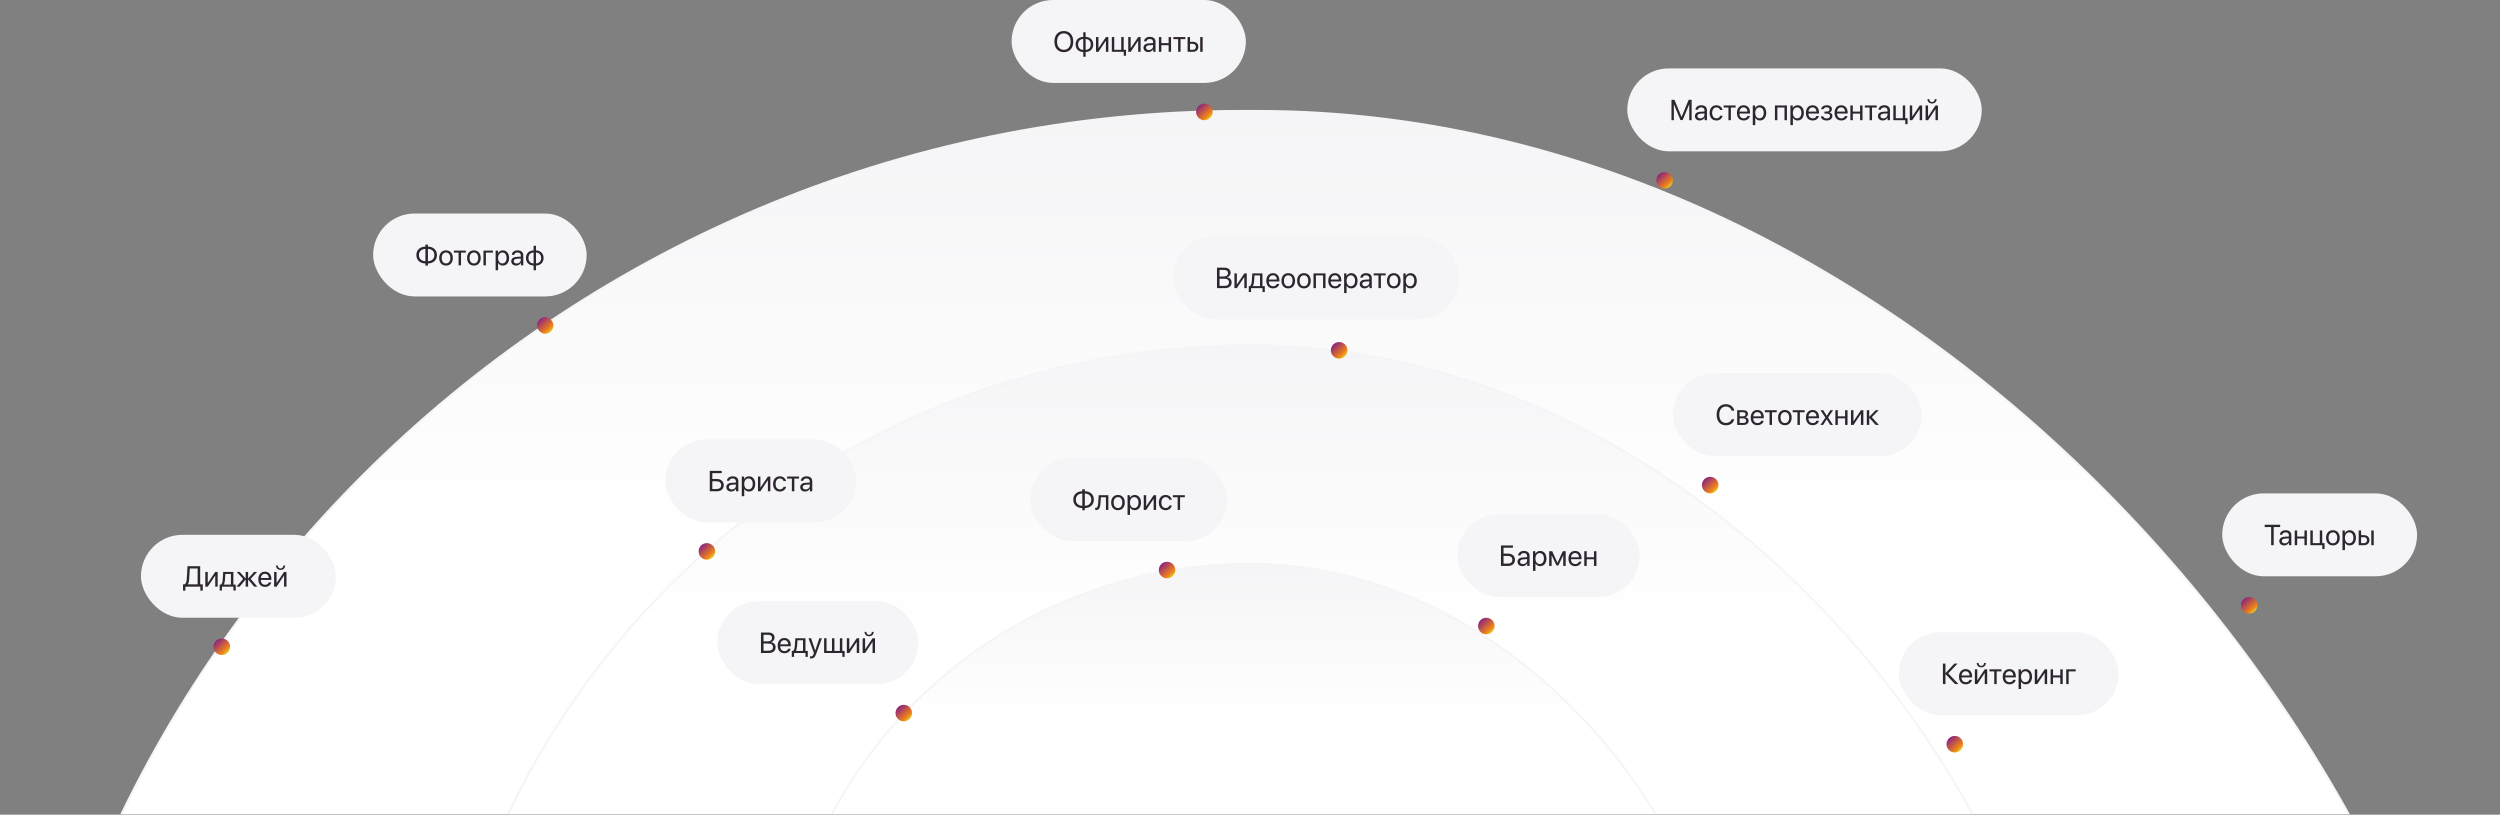 <svg width="1206" height="393" viewBox="0 0 1206 393" fill="none" xmlns="http://www.w3.org/2000/svg">
<rect x="0" y="0" width="1206" height="393" fill="#808080" stroke="none"/>
<mask id="mask0_31685_43442" style="mask-type:alpha" maskUnits="userSpaceOnUse" x="0" y="4" width="1206" height="389">
<rect y="4" width="1206" height="389" fill="#D9D9D9"/>
</mask>
<g mask="url(#mask0_31685_43442)">
<rect x="-1.199" y="53.531" width="1208.4" height="1201.6" rx="600.801" fill="url(#paint0_linear_31685_43442)" stroke="#F5F5F7"/>
<rect x="206.879" y="166.568" width="792.242" height="792.242" rx="396.121" fill="url(#paint1_linear_31685_43442)" stroke="#F5F5F7"/>
<rect x="374.191" y="271.964" width="457.62" height="457.62" rx="228.81" fill="url(#paint2_linear_31685_43442)" stroke="#F5F5F7"/>
<path d="M337 266C337 263.791 338.791 262 341 262C343.209 262 345 263.791 345 266C345 268.209 343.209 270 341 270C338.791 270 337 268.209 337 266Z" fill="url(#paint3_linear_31685_43442)"/>
<path d="M642 169C642 166.791 643.791 165 646 165C648.209 165 650 166.791 650 169C650 171.209 648.209 173 646 173C643.791 173 642 171.209 642 169Z" fill="url(#paint4_linear_31685_43442)"/>
<path d="M821 234C821 231.791 822.791 230 825 230C827.209 230 829 231.791 829 234C829 236.209 827.209 238 825 238C822.791 238 821 236.209 821 234Z" fill="url(#paint5_linear_31685_43442)"/>
<path d="M939 359C939 356.791 940.791 355 943 355C945.209 355 947 356.791 947 359C947 361.209 945.209 363 943 363C940.791 363 939 361.209 939 359Z" fill="url(#paint6_linear_31685_43442)"/>
<path d="M559 275C559 272.791 560.791 271 563 271C565.209 271 567 272.791 567 275C567 277.209 565.209 279 563 279C560.791 279 559 277.209 559 275Z" fill="url(#paint7_linear_31685_43442)"/>
<path d="M713 302C713 299.791 714.791 298 717 298C719.209 298 721 299.791 721 302C721 304.209 719.209 306 717 306C714.791 306 713 304.209 713 302Z" fill="url(#paint8_linear_31685_43442)"/>
<path d="M432 344C432 341.791 433.791 340 436 340C438.209 340 440 341.791 440 344C440 346.209 438.209 348 436 348C433.791 348 432 346.209 432 344Z" fill="url(#paint9_linear_31685_43442)"/>
<rect x="259" y="153" width="8" height="8" rx="4" fill="url(#paint10_linear_31685_43442)"/>
<path d="M799 87C799 84.791 800.791 83 803 83C805.209 83 807 84.791 807 87C807 89.209 805.209 91 803 91C800.791 91 799 89.209 799 87Z" fill="url(#paint11_linear_31685_43442)"/>
<path d="M577 54C577 51.791 578.791 50 581 50C583.209 50 585 51.791 585 54C585 56.209 583.209 58 581 58C578.791 58 577 56.209 577 54Z" fill="url(#paint12_linear_31685_43442)"/>
<path d="M1081 292C1081 289.791 1082.79 288 1085 288C1087.21 288 1089 289.791 1089 292C1089 294.209 1087.21 296 1085 296C1082.79 296 1081 294.209 1081 292Z" fill="url(#paint13_linear_31685_43442)"/>
<path d="M103 312C103 309.791 104.791 308 107 308C109.209 308 111 309.791 111 312C111 314.209 109.209 316 107 316C104.791 316 103 314.209 103 312Z" fill="url(#paint14_linear_31685_43442)"/>
</g>
<rect x="566" y="114" width="138" height="40" rx="20" fill="#F5F5F7"/>
<path d="M590.799 139H587.073V129.136H590.812C592.501 129.136 593.643 130.12 593.643 131.597C593.643 132.622 592.891 133.579 591.94 133.75V133.805C593.28 133.976 594.142 134.919 594.142 136.231C594.142 137.968 592.897 139 590.799 139ZM588.304 130.223V133.388H590.149C591.605 133.388 592.398 132.807 592.398 131.74C592.398 130.763 591.729 130.223 590.532 130.223H588.304ZM588.304 137.913H590.614C592.098 137.913 592.877 137.312 592.877 136.17C592.877 135.028 592.07 134.447 590.498 134.447H588.304V137.913ZM596.657 139H595.481V131.891H596.657V137.182H596.712L600.267 131.891H601.442V139H600.267V133.709H600.212L596.657 139ZM607.827 138.022V132.868H605.161L604.942 135.862C604.881 136.744 604.696 137.517 604.361 137.968V138.022H607.827ZM603.514 140.88H602.406V138.022H603.001C603.521 137.681 603.773 136.792 603.842 135.835L604.115 131.891H609.01V138.022H610.138V140.88H609.03V139H603.514V140.88ZM614.062 132.8C612.947 132.8 612.168 133.654 612.093 134.837H615.955C615.928 133.647 615.183 132.8 614.062 132.8ZM615.928 136.963H617.097C616.892 138.207 615.688 139.123 614.137 139.123C612.1 139.123 610.862 137.708 610.862 135.473C610.862 133.265 612.12 131.768 614.082 131.768C616.003 131.768 617.186 133.162 617.186 135.315V135.767H612.086V135.835C612.086 137.195 612.886 138.091 614.164 138.091C615.066 138.091 615.729 137.633 615.928 136.963ZM621.458 139.123C619.489 139.123 618.163 137.708 618.163 135.445C618.163 133.176 619.489 131.768 621.458 131.768C623.42 131.768 624.746 133.176 624.746 135.445C624.746 137.708 623.42 139.123 621.458 139.123ZM621.458 138.077C622.716 138.077 623.536 137.12 623.536 135.445C623.536 133.771 622.716 132.813 621.458 132.813C620.2 132.813 619.373 133.771 619.373 135.445C619.373 137.12 620.2 138.077 621.458 138.077ZM629.019 139.123C627.05 139.123 625.724 137.708 625.724 135.445C625.724 133.176 627.05 131.768 629.019 131.768C630.98 131.768 632.307 133.176 632.307 135.445C632.307 137.708 630.98 139.123 629.019 139.123ZM629.019 138.077C630.276 138.077 631.097 137.12 631.097 135.445C631.097 133.771 630.276 132.813 629.019 132.813C627.761 132.813 626.934 133.771 626.934 135.445C626.934 137.12 627.761 138.077 629.019 138.077ZM638.24 139V132.868H634.802V139H633.626V131.891H639.423V139H638.24ZM643.948 132.8C642.834 132.8 642.055 133.654 641.979 134.837H645.842C645.814 133.647 645.069 132.8 643.948 132.8ZM645.814 136.963H646.983C646.778 138.207 645.575 139.123 644.023 139.123C641.986 139.123 640.749 137.708 640.749 135.473C640.749 133.265 642.007 131.768 643.969 131.768C645.89 131.768 647.072 133.162 647.072 135.315V135.767H641.973V135.835C641.973 137.195 642.772 138.091 644.051 138.091C644.953 138.091 645.616 137.633 645.814 136.963ZM651.851 131.768C653.662 131.768 654.893 133.217 654.893 135.445C654.893 137.674 653.669 139.123 651.878 139.123C650.859 139.123 650.039 138.624 649.615 137.845H649.588V141.372H648.398V131.891H649.526V133.094H649.554C649.991 132.294 650.818 131.768 651.851 131.768ZM651.618 138.077C652.883 138.077 653.676 137.059 653.676 135.445C653.676 133.839 652.883 132.813 651.618 132.813C650.401 132.813 649.581 133.866 649.581 135.445C649.581 137.031 650.401 138.077 651.618 138.077ZM658.563 138.111C659.685 138.111 660.546 137.325 660.546 136.3V135.719L658.646 135.835C657.688 135.896 657.142 136.32 657.142 136.99C657.142 137.667 657.709 138.111 658.563 138.111ZM658.297 139.123C656.882 139.123 655.932 138.269 655.932 136.99C655.932 135.773 656.868 135.008 658.509 134.912L660.546 134.796V134.201C660.546 133.333 659.972 132.813 658.987 132.813C658.071 132.813 657.497 133.244 657.347 133.941H656.198C656.28 132.711 657.333 131.768 659.015 131.768C660.683 131.768 661.735 132.67 661.735 134.085V139H660.607V137.776H660.58C660.156 138.59 659.254 139.123 658.297 139.123ZM668.441 131.891V132.868H666.145V139H664.969V132.868H662.672V131.891H668.441ZM672.358 139.123C670.39 139.123 669.063 137.708 669.063 135.445C669.063 133.176 670.39 131.768 672.358 131.768C674.32 131.768 675.646 133.176 675.646 135.445C675.646 137.708 674.32 139.123 672.358 139.123ZM672.358 138.077C673.616 138.077 674.437 137.12 674.437 135.445C674.437 133.771 673.616 132.813 672.358 132.813C671.101 132.813 670.273 133.771 670.273 135.445C670.273 137.12 671.101 138.077 672.358 138.077ZM680.425 131.768C682.236 131.768 683.467 133.217 683.467 135.445C683.467 137.674 682.243 139.123 680.452 139.123C679.434 139.123 678.613 138.624 678.189 137.845H678.162V141.372H676.973V131.891H678.101V133.094H678.128C678.565 132.294 679.393 131.768 680.425 131.768ZM680.192 138.077C681.457 138.077 682.25 137.059 682.25 135.445C682.25 133.839 681.457 132.813 680.192 132.813C678.976 132.813 678.155 133.866 678.155 135.445C678.155 137.031 678.976 138.077 680.192 138.077Z" fill="#2D252F"/>
<rect x="785" y="33" width="171" height="40" rx="20" fill="#F5F5F7"/>
<path d="M816.045 58H814.896V50.398H814.849L811.704 57.932H810.665L807.521 50.398H807.473V58H806.324V48.136H807.753L811.157 56.366H811.212L814.616 48.136H816.045V58ZM820.256 57.111C821.377 57.111 822.238 56.325 822.238 55.3V54.719L820.338 54.835C819.381 54.897 818.834 55.32 818.834 55.99C818.834 56.667 819.401 57.111 820.256 57.111ZM819.989 58.123C818.574 58.123 817.624 57.269 817.624 55.99C817.624 54.773 818.561 54.008 820.201 53.912L822.238 53.796V53.201C822.238 52.333 821.664 51.813 820.68 51.813C819.764 51.813 819.189 52.244 819.039 52.941H817.891C817.973 51.711 819.025 50.768 820.707 50.768C822.375 50.768 823.428 51.67 823.428 53.085V58H822.3V56.776H822.272C821.849 57.59 820.946 58.123 819.989 58.123ZM830.954 53.078H829.778C829.573 52.395 828.992 51.813 827.987 51.813C826.75 51.813 825.937 52.859 825.937 54.445C825.937 56.072 826.764 57.077 828.001 57.077C828.944 57.077 829.566 56.612 829.792 55.826H830.968C830.735 57.173 829.594 58.123 827.994 58.123C826.019 58.123 824.727 56.708 824.727 54.445C824.727 52.23 826.012 50.768 827.98 50.768C829.696 50.768 830.742 51.868 830.954 53.078ZM837.271 50.891V51.868H834.974V58H833.798V51.868H831.501V50.891H837.271ZM841.092 51.8C839.978 51.8 839.198 52.654 839.123 53.837H842.985C842.958 52.648 842.213 51.8 841.092 51.8ZM842.958 55.963H844.127C843.922 57.207 842.719 58.123 841.167 58.123C839.13 58.123 837.893 56.708 837.893 54.473C837.893 52.265 839.15 50.768 841.112 50.768C843.033 50.768 844.216 52.162 844.216 54.315V54.767H839.116V54.835C839.116 56.195 839.916 57.091 841.194 57.091C842.097 57.091 842.76 56.633 842.958 55.963ZM848.994 50.768C850.806 50.768 852.036 52.217 852.036 54.445C852.036 56.674 850.812 58.123 849.021 58.123C848.003 58.123 847.183 57.624 846.759 56.845H846.731V60.372H845.542V50.891H846.67V52.094H846.697C847.135 51.294 847.962 50.768 848.994 50.768ZM848.762 57.077C850.026 57.077 850.819 56.059 850.819 54.445C850.819 52.839 850.026 51.813 848.762 51.813C847.545 51.813 846.725 52.866 846.725 54.445C846.725 56.031 847.545 57.077 848.762 57.077ZM860.841 58V51.868H857.402V58H856.227V50.891H862.023V58H860.841ZM867.15 50.768C868.962 50.768 870.192 52.217 870.192 54.445C870.192 56.674 868.969 58.123 867.178 58.123C866.159 58.123 865.339 57.624 864.915 56.845H864.888V60.372H863.698V50.891H864.826V52.094H864.854C865.291 51.294 866.118 50.768 867.15 50.768ZM866.918 57.077C868.183 57.077 868.976 56.059 868.976 54.445C868.976 52.839 868.183 51.813 866.918 51.813C865.701 51.813 864.881 52.866 864.881 54.445C864.881 56.031 865.701 57.077 866.918 57.077ZM874.369 51.8C873.255 51.8 872.476 52.654 872.4 53.837H876.263C876.235 52.648 875.49 51.8 874.369 51.8ZM876.235 55.963H877.404C877.199 57.207 875.996 58.123 874.444 58.123C872.407 58.123 871.17 56.708 871.17 54.473C871.17 52.265 872.428 50.768 874.39 50.768C876.311 50.768 877.493 52.162 877.493 54.315V54.767H872.394V54.835C872.394 56.195 873.193 57.091 874.472 57.091C875.374 57.091 876.037 56.633 876.235 55.963ZM881.185 58.123C879.626 58.123 878.498 57.357 878.375 56.154H879.578C879.715 56.776 880.303 57.139 881.185 57.139C882.217 57.139 882.791 56.647 882.791 55.956C882.791 55.156 882.258 54.794 881.185 54.794H880.118V53.823H881.185C882.087 53.823 882.552 53.481 882.552 52.784C882.552 52.19 882.128 51.759 881.212 51.759C880.371 51.759 879.783 52.121 879.688 52.688H878.532C878.683 51.513 879.708 50.768 881.212 50.768C882.832 50.768 883.714 51.547 883.714 52.688C883.714 53.413 883.249 54.056 882.538 54.22V54.274C883.475 54.48 883.96 55.081 883.96 55.901C883.96 57.227 882.853 58.123 881.185 58.123ZM888.178 51.8C887.063 51.8 886.284 52.654 886.209 53.837H890.071C890.044 52.648 889.299 51.8 888.178 51.8ZM890.044 55.963H891.213C891.008 57.207 889.805 58.123 888.253 58.123C886.216 58.123 884.979 56.708 884.979 54.473C884.979 52.265 886.236 50.768 888.198 50.768C890.119 50.768 891.302 52.162 891.302 54.315V54.767H886.202V54.835C886.202 56.195 887.002 57.091 888.28 57.091C889.183 57.091 889.846 56.633 890.044 55.963ZM897.304 58V54.801H893.797V58H892.621V50.891H893.797V53.823H897.304V50.891H898.479V58H897.304ZM905.356 50.891V51.868H903.06V58H901.884V51.868H899.587V50.891H905.356ZM908.535 57.111C909.656 57.111 910.518 56.325 910.518 55.3V54.719L908.617 54.835C907.66 54.897 907.113 55.32 907.113 55.99C907.113 56.667 907.681 57.111 908.535 57.111ZM908.269 58.123C906.854 58.123 905.903 57.269 905.903 55.99C905.903 54.773 906.84 54.008 908.48 53.912L910.518 53.796V53.201C910.518 52.333 909.943 51.813 908.959 51.813C908.043 51.813 907.469 52.244 907.318 52.941H906.17C906.252 51.711 907.305 50.768 908.986 50.768C910.654 50.768 911.707 51.67 911.707 53.085V58H910.579V56.776H910.552C910.128 57.59 909.226 58.123 908.269 58.123ZM920.211 59.88H919.104V58H913.348V50.891H914.523V57.023H917.9V50.891H919.076V57.023H920.211V59.88ZM922.453 58H921.277V50.891H922.453V56.182H922.508L926.062 50.891H927.238V58H926.062V52.709H926.008L922.453 58ZM930.082 58H928.906V50.891H930.082V56.182H930.137L933.691 50.891H934.867V58H933.691V52.709H933.637L930.082 58ZM929.815 47.815H930.69C930.69 48.607 931.203 49.23 932.017 49.23C932.83 49.23 933.343 48.607 933.343 47.815H934.218C934.218 49.072 933.322 49.934 932.017 49.934C930.711 49.934 929.815 49.072 929.815 47.815Z" fill="#2D252F"/>
<rect x="180" y="103" width="103" height="40" rx="20" fill="#F5F5F7"/>
<path d="M205.216 126.004V120.063C203.288 120.139 202.099 121.273 202.099 123.03C202.099 124.808 203.288 125.942 205.216 126.004ZM209.543 123.037C209.543 121.267 208.354 120.125 206.433 120.063V126.004C208.354 125.929 209.543 124.794 209.543 123.037ZM205.216 127.104C202.543 127.043 200.854 125.464 200.854 123.03C200.854 120.61 202.536 119.038 205.216 118.963V117.999H206.433V118.963C209.105 119.024 210.787 120.604 210.787 123.037C210.787 125.457 209.105 127.029 206.433 127.104V128.137H205.216V127.104ZM215.162 128.123C213.193 128.123 211.867 126.708 211.867 124.445C211.867 122.176 213.193 120.768 215.162 120.768C217.124 120.768 218.45 122.176 218.45 124.445C218.45 126.708 217.124 128.123 215.162 128.123ZM215.162 127.077C216.42 127.077 217.24 126.12 217.24 124.445C217.24 122.771 216.42 121.813 215.162 121.813C213.904 121.813 213.077 122.771 213.077 124.445C213.077 126.12 213.904 127.077 215.162 127.077ZM224.698 120.891V121.868H222.401V128H221.226V121.868H218.929V120.891H224.698ZM228.615 128.123C226.646 128.123 225.32 126.708 225.32 124.445C225.32 122.176 226.646 120.768 228.615 120.768C230.577 120.768 231.903 122.176 231.903 124.445C231.903 126.708 230.577 128.123 228.615 128.123ZM228.615 127.077C229.873 127.077 230.693 126.12 230.693 124.445C230.693 122.771 229.873 121.813 228.615 121.813C227.357 121.813 226.53 122.771 226.53 124.445C226.53 126.12 227.357 127.077 228.615 127.077ZM237.796 121.868H234.398V128H233.223V120.891H237.796V121.868ZM242.547 120.768C244.358 120.768 245.589 122.217 245.589 124.445C245.589 126.674 244.365 128.123 242.574 128.123C241.556 128.123 240.735 127.624 240.312 126.845H240.284V130.372H239.095V120.891H240.223V122.094H240.25C240.688 121.294 241.515 120.768 242.547 120.768ZM242.314 127.077C243.579 127.077 244.372 126.059 244.372 124.445C244.372 122.839 243.579 121.813 242.314 121.813C241.098 121.813 240.277 122.866 240.277 124.445C240.277 126.031 241.098 127.077 242.314 127.077ZM249.26 127.111C250.381 127.111 251.242 126.325 251.242 125.3V124.719L249.342 124.835C248.385 124.896 247.838 125.32 247.838 125.99C247.838 126.667 248.405 127.111 249.26 127.111ZM248.993 128.123C247.578 128.123 246.628 127.269 246.628 125.99C246.628 124.773 247.564 124.008 249.205 123.912L251.242 123.796V123.201C251.242 122.333 250.668 121.813 249.684 121.813C248.768 121.813 248.193 122.244 248.043 122.941H246.895C246.977 121.711 248.029 120.768 249.711 120.768C251.379 120.768 252.432 121.67 252.432 123.085V128H251.304V126.776H251.276C250.853 127.59 249.95 128.123 248.993 128.123ZM257.408 127.077V121.813C255.891 121.848 254.927 122.839 254.927 124.445C254.927 126.045 255.891 127.036 257.408 127.077ZM261.031 124.445C261.031 122.846 260.067 121.854 258.557 121.813V127.077C260.067 127.043 261.031 126.052 261.031 124.445ZM257.408 128.089C255.193 128.048 253.73 126.64 253.73 124.445C253.73 122.251 255.193 120.836 257.408 120.802V118.553H258.557V120.802C260.758 120.843 262.228 122.251 262.228 124.445C262.228 126.64 260.758 128.055 258.557 128.089V130.372H257.408V128.089Z" fill="#2D252F"/>
<rect x="916" y="305" width="106" height="40" rx="20" fill="#F5F5F7"/>
<path d="M939.838 324.853L944.78 330H943.092L938.539 325.208H938.484V330H937.254V320.136H938.484V324.682H938.539L942.777 320.136H944.322L939.838 324.853ZM948.219 323.8C947.104 323.8 946.325 324.654 946.25 325.837H950.112C950.085 324.647 949.34 323.8 948.219 323.8ZM950.085 327.963H951.254C951.049 329.207 949.846 330.123 948.294 330.123C946.257 330.123 945.02 328.708 945.02 326.473C945.02 324.265 946.277 322.768 948.239 322.768C950.16 322.768 951.343 324.162 951.343 326.315V326.767H946.243V326.835C946.243 328.195 947.043 329.091 948.321 329.091C949.224 329.091 949.887 328.633 950.085 327.963ZM953.838 330H952.662V322.891H953.838V328.182H953.893L957.447 322.891H958.623V330H957.447V324.709H957.393L953.838 330ZM953.571 319.814H954.446C954.446 320.607 954.959 321.229 955.772 321.229C956.586 321.229 957.099 320.607 957.099 319.814H957.974C957.974 321.072 957.078 321.934 955.772 321.934C954.467 321.934 953.571 321.072 953.571 319.814ZM965.493 322.891V323.868H963.196V330H962.021V323.868H959.724V322.891H965.493ZM969.314 323.8C968.2 323.8 967.421 324.654 967.346 325.837H971.208C971.181 324.647 970.436 323.8 969.314 323.8ZM971.181 327.963H972.35C972.145 329.207 970.941 330.123 969.39 330.123C967.353 330.123 966.115 328.708 966.115 326.473C966.115 324.265 967.373 322.768 969.335 322.768C971.256 322.768 972.438 324.162 972.438 326.315V326.767H967.339V326.835C967.339 328.195 968.139 329.091 969.417 329.091C970.319 329.091 970.982 328.633 971.181 327.963ZM977.217 322.768C979.028 322.768 980.259 324.217 980.259 326.445C980.259 328.674 979.035 330.123 977.244 330.123C976.226 330.123 975.405 329.624 974.981 328.845H974.954V332.372H973.765V322.891H974.893V324.094H974.92C975.357 323.294 976.185 322.768 977.217 322.768ZM976.984 329.077C978.249 329.077 979.042 328.059 979.042 326.445C979.042 324.839 978.249 323.813 976.984 323.813C975.768 323.813 974.947 324.866 974.947 326.445C974.947 328.031 975.768 329.077 976.984 329.077ZM982.754 330H981.578V322.891H982.754V328.182H982.809L986.363 322.891H987.539V330H986.363V324.709H986.309L982.754 330ZM993.89 330V326.801H990.383V330H989.207V322.891H990.383V325.823H993.89V322.891H995.065V330H993.89ZM1001.31 323.868H997.916V330H996.74V322.891H1001.31V323.868Z" fill="#2D252F"/>
<rect x="68" y="258" width="94" height="40" rx="20" fill="#F5F5F7"/>
<path d="M91.245 279.37C91.177 280.498 91.04 281.25 90.555 281.838V281.893H95.34V274.243H91.566L91.245 279.37ZM89.44 283V284.948H88.299V281.893H89.03C89.748 281.51 90.015 280.635 90.09 279.343L90.466 273.136H96.57V281.893H97.801V284.948H96.659V283H89.44ZM100.221 283H99.045V275.891H100.221V281.182H100.275L103.83 275.891H105.006V283H103.83V277.709H103.775L100.221 283ZM111.391 282.022V276.868H108.725L108.506 279.862C108.444 280.744 108.26 281.517 107.925 281.968V282.022H111.391ZM107.077 284.88H105.97V282.022H106.564C107.084 281.681 107.337 280.792 107.405 279.835L107.679 275.891H112.573V282.022H113.701V284.88H112.594V283H107.077V284.88ZM120.927 279.254L124.14 283H122.615L119.744 279.582H119.689V283H118.514V279.582H118.466L115.595 283H114.091L117.283 279.274L114.166 275.891H115.629L118.466 279.035H118.514V275.891H119.689V279.035H119.744L122.581 275.891H124.03L120.927 279.254ZM127.797 276.8C126.683 276.8 125.903 277.654 125.828 278.837H129.69C129.663 277.647 128.918 276.8 127.797 276.8ZM129.663 280.963H130.832C130.627 282.207 129.424 283.123 127.872 283.123C125.835 283.123 124.598 281.708 124.598 279.473C124.598 277.265 125.855 275.768 127.817 275.768C129.738 275.768 130.921 277.162 130.921 279.315V279.767H125.821V279.835C125.821 281.195 126.621 282.091 127.899 282.091C128.802 282.091 129.465 281.633 129.663 280.963ZM133.416 283H132.24V275.891H133.416V281.182H133.471L137.025 275.891H138.201V283H137.025V277.709H136.971L133.416 283ZM133.149 272.814H134.024C134.024 273.607 134.537 274.229 135.351 274.229C136.164 274.229 136.677 273.607 136.677 272.814H137.552C137.552 274.072 136.656 274.934 135.351 274.934C134.045 274.934 133.149 274.072 133.149 272.814Z" fill="#2D252F"/>
<rect x="807" y="180" width="120" height="40" rx="20" fill="#F5F5F7"/>
<path d="M832.547 205.164C829.826 205.164 828.104 203.188 828.104 200.064C828.104 196.968 829.847 194.972 832.547 194.972C834.646 194.972 836.252 196.216 836.614 198.109H835.356C835.001 196.893 833.9 196.106 832.547 196.106C830.619 196.106 829.368 197.665 829.368 200.064C829.368 202.484 830.605 204.029 832.554 204.029C833.955 204.029 834.967 203.38 835.356 202.252H836.614C836.129 204.125 834.68 205.164 832.547 205.164ZM840.894 198.854H839.191V200.844H840.716C841.611 200.844 842.042 200.516 842.042 199.832C842.042 199.203 841.639 198.854 840.894 198.854ZM840.812 201.801H839.191V204.036H841.023C841.885 204.036 842.35 203.646 842.35 202.929C842.35 202.17 841.851 201.801 840.812 201.801ZM838.016 205V197.891H841.058C842.391 197.891 843.204 198.581 843.204 199.709C843.204 200.434 842.691 201.104 842.035 201.24V201.295C842.931 201.418 843.519 202.067 843.519 202.956C843.519 204.214 842.589 205 841.078 205H838.016ZM847.736 198.8C846.622 198.8 845.843 199.654 845.768 200.837H849.63C849.603 199.647 848.857 198.8 847.736 198.8ZM849.603 202.963H850.771C850.566 204.207 849.363 205.123 847.812 205.123C845.774 205.123 844.537 203.708 844.537 201.473C844.537 199.265 845.795 197.768 847.757 197.768C849.678 197.768 850.86 199.162 850.86 201.315V201.767H845.761V201.835C845.761 203.195 846.561 204.091 847.839 204.091C848.741 204.091 849.404 203.633 849.603 202.963ZM857.108 197.891V198.868H854.812V205H853.636V198.868H851.339V197.891H857.108ZM861.025 205.123C859.057 205.123 857.73 203.708 857.73 201.445C857.73 199.176 859.057 197.768 861.025 197.768C862.987 197.768 864.313 199.176 864.313 201.445C864.313 203.708 862.987 205.123 861.025 205.123ZM861.025 204.077C862.283 204.077 863.104 203.12 863.104 201.445C863.104 199.771 862.283 198.813 861.025 198.813C859.768 198.813 858.94 199.771 858.94 201.445C858.94 203.12 859.768 204.077 861.025 204.077ZM870.562 197.891V198.868H868.265V205H867.089V198.868H864.792V197.891H870.562ZM874.383 198.8C873.269 198.8 872.489 199.654 872.414 200.837H876.276C876.249 199.647 875.504 198.8 874.383 198.8ZM876.249 202.963H877.418C877.213 204.207 876.01 205.123 874.458 205.123C872.421 205.123 871.184 203.708 871.184 201.473C871.184 199.265 872.441 197.768 874.403 197.768C876.324 197.768 877.507 199.162 877.507 201.315V201.767H872.407V201.835C872.407 203.195 873.207 204.091 874.485 204.091C875.388 204.091 876.051 203.633 876.249 202.963ZM881.212 202.293H881.185L879.469 205H878.149L880.569 201.445L878.19 197.891H879.517L881.226 200.557H881.253L882.941 197.891H884.268L881.868 201.397L884.233 205H882.914L881.212 202.293ZM890.071 205V201.801H886.564V205H885.389V197.891H886.564V200.823H890.071V197.891H891.247V205H890.071ZM894.098 205H892.922V197.891H894.098V203.182H894.152L897.707 197.891H898.883V205H897.707V199.709H897.652L894.098 205ZM902.964 201.254L906.382 205H904.851L901.781 201.582H901.727V205H900.551V197.891H901.727V201.035H901.781L904.816 197.891H906.286L902.964 201.254Z" fill="#2D252F"/>
<rect x="1072" y="238" width="94" height="40" rx="20" fill="#F5F5F7"/>
<path d="M1096.83 263H1095.6V254.243H1092.49V253.136H1099.94V254.243H1096.83V263ZM1102.17 262.111C1103.29 262.111 1104.15 261.325 1104.15 260.3V259.719L1102.25 259.835C1101.29 259.896 1100.75 260.32 1100.75 260.99C1100.75 261.667 1101.32 262.111 1102.17 262.111ZM1101.9 263.123C1100.49 263.123 1099.54 262.269 1099.54 260.99C1099.54 259.773 1100.47 259.008 1102.12 258.912L1104.15 258.796V258.201C1104.15 257.333 1103.58 256.813 1102.59 256.813C1101.68 256.813 1101.1 257.244 1100.95 257.941H1099.8C1099.89 256.711 1100.94 255.768 1102.62 255.768C1104.29 255.768 1105.34 256.67 1105.34 258.085V263H1104.21V261.776H1104.19C1103.76 262.59 1102.86 263.123 1101.9 263.123ZM1111.67 263V259.801H1108.16V263H1106.98V255.891H1108.16V258.823H1111.67V255.891H1112.84V263H1111.67ZM1121.38 264.88H1120.27V263H1114.52V255.891H1115.69V262.022H1119.07V255.891H1120.24V262.022H1121.38V264.88ZM1125.4 263.123C1123.43 263.123 1122.1 261.708 1122.1 259.445C1122.1 257.176 1123.43 255.768 1125.4 255.768C1127.36 255.768 1128.69 257.176 1128.69 259.445C1128.69 261.708 1127.36 263.123 1125.4 263.123ZM1125.4 262.077C1126.66 262.077 1127.48 261.12 1127.48 259.445C1127.48 257.771 1126.66 256.813 1125.4 256.813C1124.14 256.813 1123.31 257.771 1123.31 259.445C1123.31 261.12 1124.14 262.077 1125.4 262.077ZM1133.46 255.768C1135.28 255.768 1136.51 257.217 1136.51 259.445C1136.51 261.674 1135.28 263.123 1133.49 263.123C1132.47 263.123 1131.65 262.624 1131.23 261.845H1131.2V265.372H1130.01V255.891H1131.14V257.094H1131.17C1131.61 256.294 1132.43 255.768 1133.46 255.768ZM1133.23 262.077C1134.5 262.077 1135.29 261.059 1135.29 259.445C1135.29 257.839 1134.5 256.813 1133.23 256.813C1132.02 256.813 1131.2 257.866 1131.2 259.445C1131.2 261.031 1132.02 262.077 1133.23 262.077ZM1143.91 263V255.891H1145.09V263H1143.91ZM1140.33 259.138H1139V262.022H1140.33C1141.25 262.022 1141.85 261.448 1141.85 260.58C1141.85 259.705 1141.24 259.138 1140.33 259.138ZM1137.83 263V255.891H1139V258.16H1140.35C1141.98 258.16 1143.02 259.097 1143.02 260.58C1143.02 262.063 1141.98 263 1140.35 263H1137.83Z" fill="#2D252F"/>
<rect x="346" y="290" width="97" height="40" rx="20" fill="#F5F5F7"/>
<path d="M370.813 315H367.088V305.136H370.827C372.516 305.136 373.657 306.12 373.657 307.597C373.657 308.622 372.905 309.579 371.955 309.75V309.805C373.295 309.976 374.156 310.919 374.156 312.231C374.156 313.968 372.912 315 370.813 315ZM368.318 306.223V309.388H370.164C371.62 309.388 372.413 308.807 372.413 307.74C372.413 306.763 371.743 306.223 370.547 306.223H368.318ZM368.318 313.913H370.629C372.112 313.913 372.892 313.312 372.892 312.17C372.892 311.028 372.085 310.447 370.513 310.447H368.318V313.913ZM378.354 308.8C377.239 308.8 376.46 309.654 376.385 310.837H380.247C380.22 309.647 379.475 308.8 378.354 308.8ZM380.22 312.963H381.389C381.184 314.207 379.98 315.123 378.429 315.123C376.392 315.123 375.154 313.708 375.154 311.473C375.154 309.265 376.412 307.768 378.374 307.768C380.295 307.768 381.478 309.162 381.478 311.315V311.767H376.378V311.835C376.378 313.195 377.178 314.091 378.456 314.091C379.358 314.091 380.021 313.633 380.22 312.963ZM387.377 314.022V308.868H384.711L384.492 311.862C384.431 312.744 384.246 313.517 383.911 313.968V314.022H387.377ZM383.063 316.88H381.956V314.022H382.551C383.07 313.681 383.323 312.792 383.392 311.835L383.665 307.891H388.56V314.022H389.688V316.88H388.58V315H383.063V316.88ZM391.212 317.659C391.068 317.659 390.829 317.646 390.699 317.618V316.62C390.829 316.647 391.014 316.654 391.164 316.654C391.827 316.654 392.196 316.333 392.47 315.506L392.634 315.007L390.009 307.891H391.28L393.249 313.811H393.27L395.238 307.891H396.489L393.693 315.499C393.085 317.16 392.497 317.659 391.212 317.659ZM407.454 316.88H406.347V315H397.549V307.891H398.725V314.022H401.35V307.891H402.525V314.022H405.15V307.891H406.326V314.022H407.454V316.88ZM409.689 315H408.514V307.891H409.689V313.182H409.744L413.299 307.891H414.475V315H413.299V309.709H413.244L409.689 315ZM417.318 315H416.143V307.891H417.318V313.182H417.373L420.928 307.891H422.104V315H420.928V309.709H420.873L417.318 315ZM417.052 304.814H417.927C417.927 305.607 418.439 306.229 419.253 306.229C420.066 306.229 420.579 305.607 420.579 304.814H421.454C421.454 306.072 420.559 306.934 419.253 306.934C417.947 306.934 417.052 306.072 417.052 304.814Z" fill="#2D252F"/>
<rect x="497" y="221" width="95" height="40" rx="20" fill="#F5F5F7"/>
<path d="M522.105 244.004V238.063C520.178 238.139 518.988 239.273 518.988 241.03C518.988 242.808 520.178 243.942 522.105 244.004ZM526.433 241.037C526.433 239.267 525.243 238.125 523.322 238.063V244.004C525.243 243.929 526.433 242.794 526.433 241.037ZM522.105 245.104C519.433 245.043 517.744 243.464 517.744 241.03C517.744 238.61 519.426 237.038 522.105 236.963V235.999H523.322V236.963C525.995 237.024 527.677 238.604 527.677 241.037C527.677 243.457 525.995 245.029 523.322 245.104V246.137H522.105V245.104ZM530.862 242.862C530.719 244.824 530.247 246.062 528.75 246.062C528.545 246.062 528.408 246.021 528.326 245.986V244.913C528.388 244.934 528.518 244.968 528.688 244.968C529.393 244.968 529.659 244.141 529.748 242.835L530.021 238.891H534.677V246H533.501V239.868H531.081L530.862 242.862ZM539.312 246.123C537.343 246.123 536.017 244.708 536.017 242.445C536.017 240.176 537.343 238.768 539.312 238.768C541.273 238.768 542.6 240.176 542.6 242.445C542.6 244.708 541.273 246.123 539.312 246.123ZM539.312 245.077C540.569 245.077 541.39 244.12 541.39 242.445C541.39 240.771 540.569 239.813 539.312 239.813C538.054 239.813 537.227 240.771 537.227 242.445C537.227 244.12 538.054 245.077 539.312 245.077ZM547.378 238.768C549.189 238.768 550.42 240.217 550.42 242.445C550.42 244.674 549.196 246.123 547.405 246.123C546.387 246.123 545.566 245.624 545.143 244.845H545.115V248.372H543.926V238.891H545.054V240.094H545.081C545.519 239.294 546.346 238.768 547.378 238.768ZM547.146 245.077C548.41 245.077 549.203 244.059 549.203 242.445C549.203 240.839 548.41 239.813 547.146 239.813C545.929 239.813 545.108 240.866 545.108 242.445C545.108 244.031 545.929 245.077 547.146 245.077ZM552.915 246H551.739V238.891H552.915V244.182H552.97L556.524 238.891H557.7V246H556.524V240.709H556.47L552.915 246ZM565.254 241.078H564.078C563.873 240.395 563.292 239.813 562.287 239.813C561.05 239.813 560.236 240.859 560.236 242.445C560.236 244.072 561.063 245.077 562.301 245.077C563.244 245.077 563.866 244.612 564.092 243.826H565.268C565.035 245.173 563.894 246.123 562.294 246.123C560.318 246.123 559.026 244.708 559.026 242.445C559.026 240.23 560.312 238.768 562.28 238.768C563.996 238.768 565.042 239.868 565.254 241.078ZM571.57 238.891V239.868H569.273V246H568.098V239.868H565.801V238.891H571.57Z" fill="#2D252F"/>
<rect x="321" y="212" width="92" height="40" rx="20" fill="#F5F5F7"/>
<path d="M349.138 234.04C349.138 235.783 347.832 237 345.979 237H342.391V227.136H348.153V228.243H343.621V231.066H345.966C347.818 231.066 349.138 232.29 349.138 234.04ZM343.621 235.893H345.658C347.073 235.893 347.873 235.229 347.873 234.04C347.873 232.844 347.066 232.174 345.658 232.174H343.621V235.893ZM353.014 236.111C354.135 236.111 354.996 235.325 354.996 234.3V233.719L353.096 233.835C352.139 233.896 351.592 234.32 351.592 234.99C351.592 235.667 352.159 236.111 353.014 236.111ZM352.747 237.123C351.332 237.123 350.382 236.269 350.382 234.99C350.382 233.773 351.318 233.008 352.959 232.912L354.996 232.796V232.201C354.996 231.333 354.422 230.813 353.438 230.813C352.521 230.813 351.947 231.244 351.797 231.941H350.648C350.73 230.711 351.783 229.768 353.465 229.768C355.133 229.768 356.186 230.67 356.186 232.085V237H355.058V235.776H355.03C354.606 236.59 353.704 237.123 352.747 237.123ZM361.285 229.768C363.097 229.768 364.327 231.217 364.327 233.445C364.327 235.674 363.104 237.123 361.312 237.123C360.294 237.123 359.474 236.624 359.05 235.845H359.022V239.372H357.833V229.891H358.961V231.094H358.988C359.426 230.294 360.253 229.768 361.285 229.768ZM361.053 236.077C362.317 236.077 363.11 235.059 363.11 233.445C363.11 231.839 362.317 230.813 361.053 230.813C359.836 230.813 359.016 231.866 359.016 233.445C359.016 235.031 359.836 236.077 361.053 236.077ZM366.822 237H365.646V229.891H366.822V235.182H366.877L370.432 229.891H371.607V237H370.432V231.709H370.377L366.822 237ZM379.161 232.078H377.985C377.78 231.395 377.199 230.813 376.194 230.813C374.957 230.813 374.144 231.859 374.144 233.445C374.144 235.072 374.971 236.077 376.208 236.077C377.151 236.077 377.773 235.612 377.999 234.826H379.175C378.942 236.173 377.801 237.123 376.201 237.123C374.226 237.123 372.934 235.708 372.934 233.445C372.934 231.23 374.219 229.768 376.188 229.768C377.903 229.768 378.949 230.868 379.161 232.078ZM385.478 229.891V230.868H383.181V237H382.005V230.868H379.708V229.891H385.478ZM388.656 236.111C389.777 236.111 390.639 235.325 390.639 234.3V233.719L388.738 233.835C387.781 233.896 387.234 234.32 387.234 234.99C387.234 235.667 387.802 236.111 388.656 236.111ZM388.39 237.123C386.975 237.123 386.024 236.269 386.024 234.99C386.024 233.773 386.961 233.008 388.602 232.912L390.639 232.796V232.201C390.639 231.333 390.064 230.813 389.08 230.813C388.164 230.813 387.59 231.244 387.439 231.941H386.291C386.373 230.711 387.426 229.768 389.107 229.768C390.775 229.768 391.828 230.67 391.828 232.085V237H390.7V235.776H390.673C390.249 236.59 389.347 237.123 388.39 237.123Z" fill="#2D252F"/>
<rect x="488" width="113" height="40" rx="20" fill="#F5F5F7"/>
<path d="M513.198 14.972C515.994 14.972 517.744 16.94 517.744 20.071C517.744 23.202 515.994 25.164 513.198 25.164C510.402 25.164 508.652 23.202 508.652 20.071C508.652 16.94 510.402 14.972 513.198 14.972ZM513.198 16.106C511.182 16.106 509.917 17.638 509.917 20.071C509.917 22.498 511.182 24.029 513.198 24.029C515.215 24.029 516.479 22.498 516.479 20.071C516.479 17.638 515.215 16.106 513.198 16.106ZM522.557 24.077V18.814C521.039 18.848 520.075 19.839 520.075 21.445C520.075 23.045 521.039 24.036 522.557 24.077ZM526.18 21.445C526.18 19.846 525.216 18.855 523.705 18.814V24.077C525.216 24.043 526.18 23.052 526.18 21.445ZM522.557 25.089C520.342 25.048 518.879 23.64 518.879 21.445C518.879 19.251 520.342 17.836 522.557 17.802V15.553H523.705V17.802C525.906 17.843 527.376 19.251 527.376 21.445C527.376 23.64 525.906 25.055 523.705 25.089V27.372H522.557V25.089ZM529.885 25H528.709V17.891H529.885V23.182H529.939L533.494 17.891H534.67V25H533.494V19.709H533.439L529.885 25ZM543.201 26.88H542.094V25H536.338V17.891H537.514V24.023H540.891V17.891H542.066V24.023H543.201V26.88ZM545.443 25H544.268V17.891H545.443V23.182H545.498L549.053 17.891H550.229V25H549.053V19.709H548.998L545.443 25ZM554.248 24.111C555.369 24.111 556.23 23.325 556.23 22.3V21.719L554.33 21.835C553.373 21.896 552.826 22.32 552.826 22.99C552.826 23.667 553.394 24.111 554.248 24.111ZM553.981 25.123C552.566 25.123 551.616 24.269 551.616 22.99C551.616 21.773 552.553 21.008 554.193 20.912L556.23 20.796V20.201C556.23 19.333 555.656 18.814 554.672 18.814C553.756 18.814 553.182 19.244 553.031 19.941H551.883C551.965 18.711 553.018 17.768 554.699 17.768C556.367 17.768 557.42 18.67 557.42 20.085V25H556.292V23.776H556.265C555.841 24.59 554.938 25.123 553.981 25.123ZM563.743 25V21.801H560.236V25H559.061V17.891H560.236V20.823H563.743V17.891H564.919V25H563.743ZM571.796 17.891V18.868H569.499V25H568.323V18.868H566.026V17.891H571.796ZM578.98 25V17.891H580.156V25H578.98ZM575.398 21.138H574.072V24.023H575.398C576.321 24.023 576.916 23.448 576.916 22.58C576.916 21.705 576.314 21.138 575.398 21.138ZM572.896 25V17.891H574.072V20.16H575.419C577.046 20.16 578.092 21.097 578.092 22.58C578.092 24.064 577.046 25 575.419 25H572.896Z" fill="#2D252F"/>
<rect x="703" y="248" width="88" height="40" rx="20" fill="#F5F5F7"/>
<path d="M730.819 270.04C730.819 271.783 729.514 273 727.661 273H724.072V263.136H729.835V264.243H725.303V267.066H727.647C729.5 267.066 730.819 268.29 730.819 270.04ZM725.303 271.893H727.34C728.755 271.893 729.555 271.229 729.555 270.04C729.555 268.844 728.748 268.174 727.34 268.174H725.303V271.893ZM734.695 272.111C735.816 272.111 736.678 271.325 736.678 270.3V269.719L734.777 269.835C733.82 269.896 733.273 270.32 733.273 270.99C733.273 271.667 733.841 272.111 734.695 272.111ZM734.429 273.123C733.014 273.123 732.063 272.269 732.063 270.99C732.063 269.773 733 269.008 734.641 268.912L736.678 268.796V268.201C736.678 267.333 736.104 266.813 735.119 266.813C734.203 266.813 733.629 267.244 733.479 267.941H732.33C732.412 266.711 733.465 265.768 735.146 265.768C736.814 265.768 737.867 266.67 737.867 268.085V273H736.739V271.776H736.712C736.288 272.59 735.386 273.123 734.429 273.123ZM742.967 265.768C744.778 265.768 746.009 267.217 746.009 269.445C746.009 271.674 744.785 273.123 742.994 273.123C741.976 273.123 741.155 272.624 740.731 271.845H740.704V275.372H739.515V265.891H740.643V267.094H740.67C741.107 266.294 741.935 265.768 742.967 265.768ZM742.734 272.077C743.999 272.077 744.792 271.059 744.792 269.445C744.792 267.839 743.999 266.813 742.734 266.813C741.518 266.813 740.697 267.866 740.697 269.445C740.697 271.031 741.518 272.077 742.734 272.077ZM748.504 273H747.328V265.891H748.771L751.3 271.428H751.354L753.897 265.891H755.285V273H754.103V267.955H754.055L751.758 272.795H750.849L748.552 267.955H748.504V273ZM759.811 266.8C758.696 266.8 757.917 267.654 757.842 268.837H761.704C761.677 267.647 760.932 266.8 759.811 266.8ZM761.677 270.963H762.846C762.641 272.207 761.438 273.123 759.886 273.123C757.849 273.123 756.611 271.708 756.611 269.473C756.611 267.265 757.869 265.768 759.831 265.768C761.752 265.768 762.935 267.162 762.935 269.315V269.767H757.835V269.835C757.835 271.195 758.635 272.091 759.913 272.091C760.815 272.091 761.479 271.633 761.677 270.963ZM768.937 273V269.801H765.43V273H764.254V265.891H765.43V268.823H768.937V265.891H770.112V273H768.937Z" fill="#2D252F"/>
<defs>
<linearGradient id="paint0_linear_31685_43442" x1="602.999" y1="53.031" x2="602.999" y2="260.332" gradientUnits="userSpaceOnUse">
<stop stop-color="#F5F5F7"/>
<stop offset="1" stop-color="white"/>
</linearGradient>
<linearGradient id="paint1_linear_31685_43442" x1="603" y1="166.068" x2="603" y2="302.805" gradientUnits="userSpaceOnUse">
<stop stop-color="#F5F5F7"/>
<stop offset="1" stop-color="white"/>
</linearGradient>
<linearGradient id="paint2_linear_31685_43442" x1="603.001" y1="271.464" x2="603.001" y2="350.519" gradientUnits="userSpaceOnUse">
<stop stop-color="#F5F5F7"/>
<stop offset="1" stop-color="white"/>
</linearGradient>
<linearGradient id="paint3_linear_31685_43442" x1="337.8" y1="262.4" x2="344.2" y2="269.2" gradientUnits="userSpaceOnUse">
<stop stop-color="#7F178D"/>
<stop offset="0.76" stop-color="#EF8218"/>
<stop offset="0.986" stop-color="#DCDE38"/>
</linearGradient>
<linearGradient id="paint4_linear_31685_43442" x1="642.8" y1="165.4" x2="649.2" y2="172.2" gradientUnits="userSpaceOnUse">
<stop stop-color="#7F178D"/>
<stop offset="0.76" stop-color="#EF8218"/>
<stop offset="0.986" stop-color="#DCDE38"/>
</linearGradient>
<linearGradient id="paint5_linear_31685_43442" x1="821.8" y1="230.4" x2="828.2" y2="237.2" gradientUnits="userSpaceOnUse">
<stop stop-color="#7F178D"/>
<stop offset="0.76" stop-color="#EF8218"/>
<stop offset="0.986" stop-color="#DCDE38"/>
</linearGradient>
<linearGradient id="paint6_linear_31685_43442" x1="939.8" y1="355.4" x2="946.2" y2="362.2" gradientUnits="userSpaceOnUse">
<stop stop-color="#7F178D"/>
<stop offset="0.76" stop-color="#EF8218"/>
<stop offset="0.986" stop-color="#DCDE38"/>
</linearGradient>
<linearGradient id="paint7_linear_31685_43442" x1="559.8" y1="271.4" x2="566.2" y2="278.2" gradientUnits="userSpaceOnUse">
<stop stop-color="#7F178D"/>
<stop offset="0.76" stop-color="#EF8218"/>
<stop offset="0.986" stop-color="#DCDE38"/>
</linearGradient>
<linearGradient id="paint8_linear_31685_43442" x1="713.8" y1="298.4" x2="720.2" y2="305.2" gradientUnits="userSpaceOnUse">
<stop stop-color="#7F178D"/>
<stop offset="0.76" stop-color="#EF8218"/>
<stop offset="0.986" stop-color="#DCDE38"/>
</linearGradient>
<linearGradient id="paint9_linear_31685_43442" x1="432.8" y1="340.4" x2="439.2" y2="347.2" gradientUnits="userSpaceOnUse">
<stop stop-color="#7F178D"/>
<stop offset="0.76" stop-color="#EF8218"/>
<stop offset="0.986" stop-color="#DCDE38"/>
</linearGradient>
<linearGradient id="paint10_linear_31685_43442" x1="259.8" y1="153.4" x2="266.2" y2="160.2" gradientUnits="userSpaceOnUse">
<stop stop-color="#7F178D"/>
<stop offset="0.76" stop-color="#EF8218"/>
<stop offset="0.986" stop-color="#DCDE38"/>
</linearGradient>
<linearGradient id="paint11_linear_31685_43442" x1="799.8" y1="83.4" x2="806.2" y2="90.2" gradientUnits="userSpaceOnUse">
<stop stop-color="#7F178D"/>
<stop offset="0.76" stop-color="#EF8218"/>
<stop offset="0.986" stop-color="#DCDE38"/>
</linearGradient>
<linearGradient id="paint12_linear_31685_43442" x1="577.8" y1="50.4" x2="584.2" y2="57.2" gradientUnits="userSpaceOnUse">
<stop stop-color="#7F178D"/>
<stop offset="0.76" stop-color="#EF8218"/>
<stop offset="0.986" stop-color="#DCDE38"/>
</linearGradient>
<linearGradient id="paint13_linear_31685_43442" x1="1081.8" y1="288.4" x2="1088.2" y2="295.2" gradientUnits="userSpaceOnUse">
<stop stop-color="#7F178D"/>
<stop offset="0.76" stop-color="#EF8218"/>
<stop offset="0.986" stop-color="#DCDE38"/>
</linearGradient>
<linearGradient id="paint14_linear_31685_43442" x1="103.8" y1="308.4" x2="110.2" y2="315.2" gradientUnits="userSpaceOnUse">
<stop stop-color="#7F178D"/>
<stop offset="0.76" stop-color="#EF8218"/>
<stop offset="0.986" stop-color="#DCDE38"/>
</linearGradient>
</defs>
</svg>
